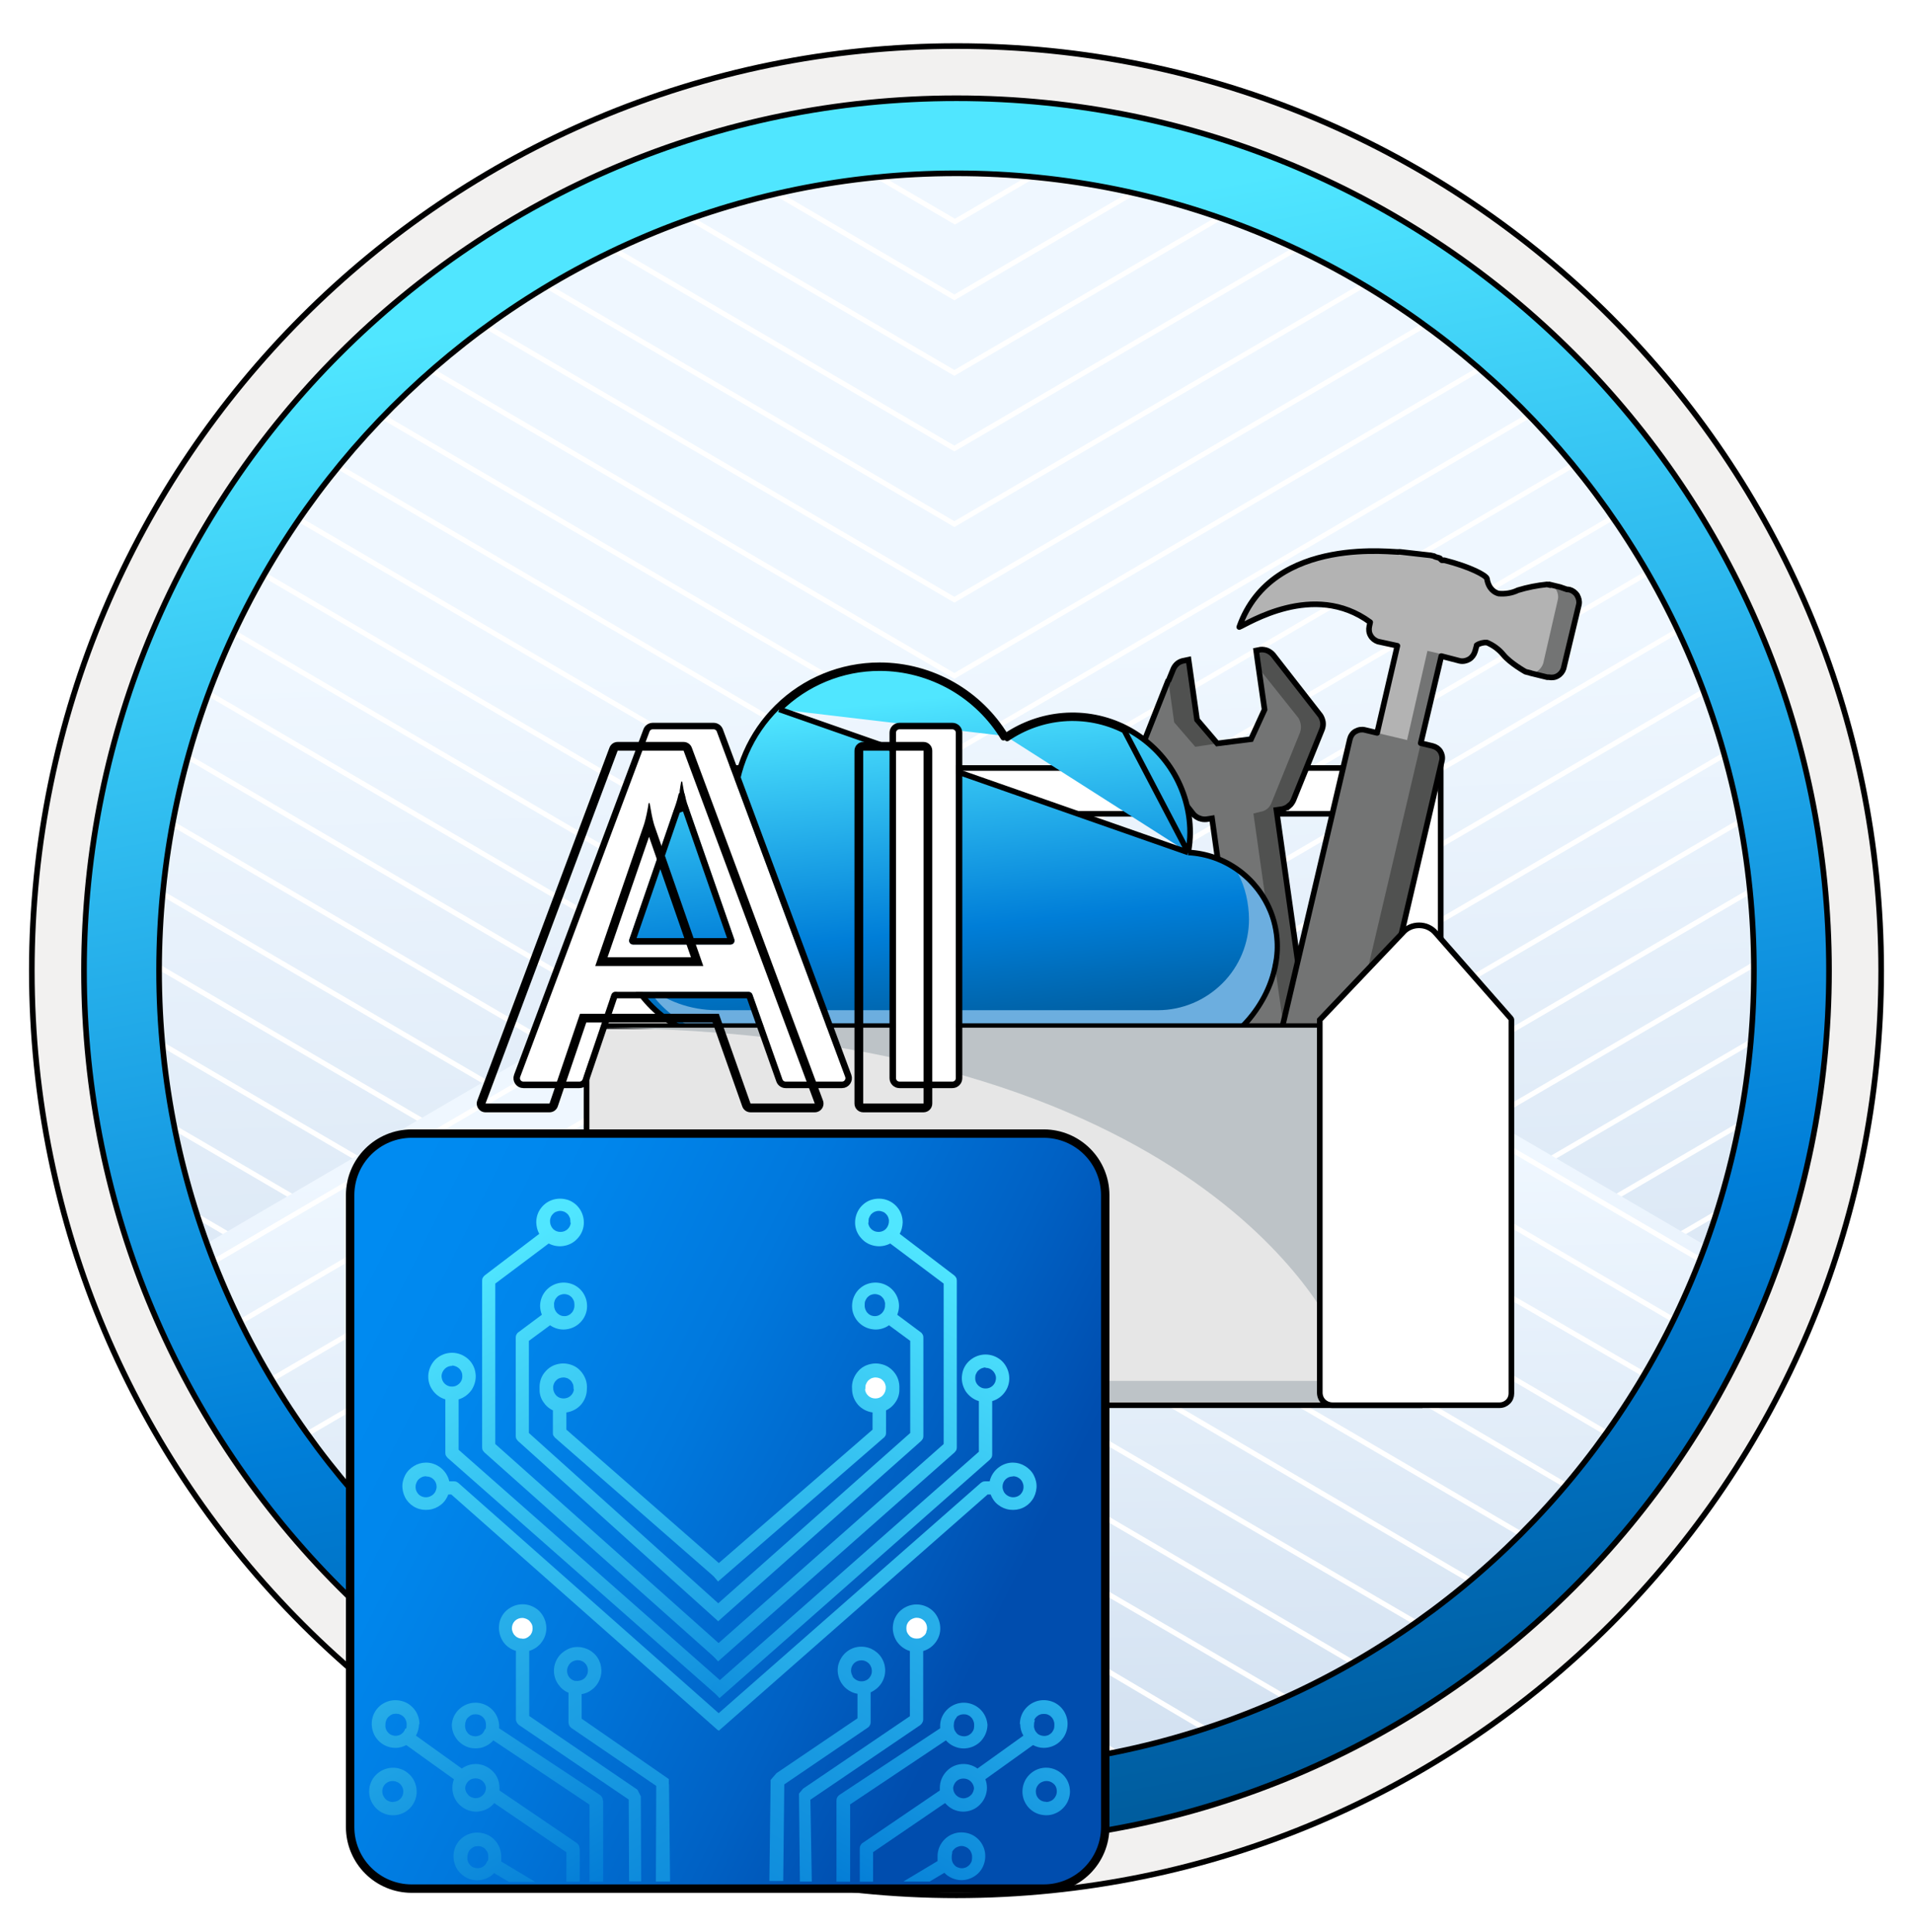 <svg width="102" height="103" viewBox="0 0 102 103" fill="none" xmlns="http://www.w3.org/2000/svg">
<path d="M7.489 35.383L51.113 9.903L94.737 35.383" stroke="white" stroke-width="0.27" stroke-miterlimit="10"/>
<path d="M7.489 31.351L51.113 5.871L94.737 31.351" stroke="white" stroke-width="0.27" stroke-miterlimit="10"/>
<path d="M7.489 68.085L51.113 93.565L94.737 68.085V34.962L83.583 18.765L51.113 5.004L22.217 15.323L7.489 34.962V68.085Z" fill="url(#paint0_linear_2278_1016)"/>
<path d="M57.191 4.106L50.911 7.787L45.428 4.584" stroke="white" stroke-width="0.27" stroke-miterlimit="10"/>
<path d="M61.425 5.683L50.917 11.819L41.415 6.267" stroke="white" stroke-width="0.27" stroke-miterlimit="10"/>
<path d="M65.714 7.19L50.886 15.857L37.377 7.963" stroke="white" stroke-width="0.27" stroke-miterlimit="10"/>
<path d="M69.658 8.917L50.886 19.883L32.522 9.156" stroke="white" stroke-width="0.27" stroke-miterlimit="10"/>
<path d="M73.546 10.676L50.886 23.915L28.509 10.845" stroke="white" stroke-width="0.27" stroke-miterlimit="10"/>
<path d="M76.932 12.736L50.887 27.947L24.434 12.497" stroke="white" stroke-width="0.27" stroke-miterlimit="10"/>
<path d="M80.555 14.652L50.887 31.979L20.942 14.495" stroke="white" stroke-width="0.27" stroke-miterlimit="10"/>
<path d="M83.707 16.868L50.886 36.042L18.385 17.057" stroke="white" stroke-width="0.27" stroke-miterlimit="10"/>
<path d="M86.548 19.236L50.919 40.043L16.031 19.67" stroke="white" stroke-width="0.27" stroke-miterlimit="10"/>
<path d="M88.694 21.986L50.886 44.075L13.919 22.483" stroke="white" stroke-width="0.27" stroke-miterlimit="10"/>
<path d="M90.529 24.951L50.887 48.107L11.804 25.278" stroke="white" stroke-width="0.27" stroke-miterlimit="10"/>
<path d="M92.293 27.953L50.886 52.145L9.146 27.764" stroke="white" stroke-width="0.27" stroke-miterlimit="10"/>
<path d="M94.504 30.685L50.887 56.165L7.263 30.685" stroke="white" stroke-width="0.27" stroke-miterlimit="10"/>
<path d="M94.504 34.73L50.887 60.203L7.263 34.73" stroke="white" stroke-width="0.27" stroke-miterlimit="10"/>
<path d="M94.504 38.755L50.887 64.234L7.263 38.755" stroke="white" stroke-width="0.27" stroke-miterlimit="10"/>
<path d="M94.504 42.794L50.887 68.274L7.263 42.794" stroke="white" stroke-width="0.27" stroke-miterlimit="10"/>
<path d="M94.504 46.826L50.887 72.305L7.263 46.826" stroke="white" stroke-width="0.27" stroke-miterlimit="10"/>
<path d="M94.504 50.857L50.887 76.331L7.263 50.857" stroke="white" stroke-width="0.27" stroke-miterlimit="10"/>
<path d="M94.504 54.884L50.887 80.364L7.263 54.884" stroke="white" stroke-width="0.27" stroke-miterlimit="10"/>
<path d="M94.504 58.947L50.887 84.433L7.263 58.947" stroke="white" stroke-width="0.27" stroke-miterlimit="10"/>
<path d="M94.504 62.954L50.887 88.434L7.263 62.954" stroke="white" stroke-width="0.27" stroke-miterlimit="10"/>
<path d="M94.504 66.986L50.887 92.466L7.263 66.986" stroke="white" stroke-width="0.27" stroke-miterlimit="10"/>
<path d="M94.51 68.5L50.886 43.033L7.263 68.5L8.683 73.719L28.928 94.341L50.886 99.412L75.328 93.335L94.51 73.6V68.5Z" fill="url(#paint1_linear_2278_1016)"/>
<path d="M39.616 99.079L51.113 92.434L62.545 99.227" stroke="white" stroke-width="0.27" stroke-miterlimit="10"/>
<path d="M34.824 97.955L51.093 88.434L66.361 97.54" stroke="white" stroke-width="0.27" stroke-miterlimit="10"/>
<path d="M31.982 95.686L51.131 84.408L69.942 95.558" stroke="white" stroke-width="0.27" stroke-miterlimit="10"/>
<path d="M28.811 93.399L51.1 80.344L73.699 93.517" stroke="white" stroke-width="0.27" stroke-miterlimit="10"/>
<path d="M25.701 91.173L51.113 76.337L75.948 90.884" stroke="white" stroke-width="0.27" stroke-miterlimit="10"/>
<path d="M23.079 88.734L51.112 72.306L78.965 88.547" stroke="white" stroke-width="0.27" stroke-miterlimit="10"/>
<path d="M17.129 88.119L51.112 68.273L82.16 86.475" stroke="white" stroke-width="0.27" stroke-miterlimit="10"/>
<path d="M14.322 85.715L51.088 64.248L85 84.079" stroke="white" stroke-width="0.27" stroke-miterlimit="10"/>
<path d="M12.852 82.562L51.112 60.209L87.16 81.357" stroke="white" stroke-width="0.27" stroke-miterlimit="10"/>
<path d="M10.291 80.018L51.114 56.152L89.763 78.813" stroke="white" stroke-width="0.27" stroke-miterlimit="10"/>
<path d="M11.887 75.072L51.113 52.145L92.378 76.005" stroke="white" stroke-width="0.27" stroke-miterlimit="10"/>
<path d="M7.489 73.593L51.113 48.107L94.737 73.593" stroke="white" stroke-width="0.27" stroke-miterlimit="10"/>
<path d="M7.489 69.554L51.113 44.081L94.737 69.554" stroke="white" stroke-width="0.27" stroke-miterlimit="10"/>
<path d="M96.3 51.76C96.3 76.778 76.019 97.06 51 97.06C25.981 97.06 5.7 76.778 5.7 51.76C5.7 26.741 25.981 6.46 51 6.46C76.019 6.46 96.3 26.741 96.3 51.76ZM100.303 51.76C100.303 24.526 78.234 2.456 51 2.456C23.766 2.456 1.697 24.526 1.697 51.76C1.697 78.984 23.766 101.063 51 101.063C78.224 101.063 100.303 78.994 100.303 51.76Z" fill="#F2F1F0" stroke="black" stroke-width="0.3"/>
<path d="M93.517 51.76C93.517 75.243 74.484 94.277 51 94.277C27.516 94.277 8.482 75.243 8.482 51.76C8.482 28.276 27.516 9.242 51 9.242C74.484 9.242 93.517 28.276 93.517 51.76ZM97.521 51.76C97.521 26.07 76.689 5.239 51 5.239C25.301 5.239 4.479 26.07 4.479 51.76C4.479 77.449 25.311 98.28 51 98.28C76.689 98.28 97.521 77.449 97.521 51.76Z" fill="url(#paint2_linear_2278_1016)" stroke="black" stroke-width="0.3" stroke-linejoin="round"/>
<path d="M78.495 33.032V32.493L79.196 32.898V33.437L78.495 33.032Z" fill="white"/>
<path d="M78.495 31.684L79.201 32.094V32.628L78.495 32.223V31.684Z" fill="white"/>
<path d="M77.093 32.223V31.684L77.8 32.088V32.628L77.093 32.223Z" fill="white"/>
<path d="M32.187 53.44L35.67 49.746C35.859 49.531 36.118 49.396 36.392 49.337V40.953H76.818V52.054H74.376V43.395H38.614V51.304L40.436 53.466C40.943 54.108 41.245 54.895 41.277 55.715V73.642C41.277 73.981 41.142 74.316 40.9 74.558C40.657 74.801 40.328 74.941 39.989 74.941H32.597C32.252 74.941 31.918 74.806 31.675 74.558C31.427 74.316 31.287 73.981 31.287 73.636C31.26 59.198 31.287 54.313 31.287 54.313C31.335 54.248 31.686 53.93 32.187 53.44Z" fill="white" stroke="black" stroke-width="0.3"/>
<path d="M61.031 39.466L62.562 35.676C62.616 35.552 62.697 35.449 62.794 35.374C62.897 35.293 63.021 35.244 63.145 35.228L63.371 35.18L63.824 38.382L64.908 39.649L66.709 39.423L67.431 37.843L66.978 34.689L67.205 34.64C67.334 34.63 67.458 34.646 67.577 34.694C67.69 34.743 67.798 34.818 67.879 34.915L70.402 38.156C70.472 38.258 70.515 38.382 70.537 38.506C70.553 38.636 70.537 38.76 70.493 38.884L68.962 42.668C68.908 42.792 68.833 42.9 68.73 42.986C68.628 43.073 68.504 43.132 68.38 43.159L68.062 43.208L70.359 59.468L66.935 59.965L64.644 43.65L64.331 43.698C64.201 43.709 64.078 43.698 63.953 43.644C63.83 43.596 63.727 43.526 63.646 43.423L61.128 40.221C61.058 40.107 61.015 39.978 60.999 39.849C60.983 39.725 60.993 39.595 61.031 39.466Z" fill="#505150"/>
<path d="M61.031 39.466L62.293 36.263L62.606 38.517L63.732 39.822L64.902 39.644L66.703 39.417L67.426 37.838L66.978 34.684L67.113 35.627L69.232 38.285C69.302 38.398 69.34 38.528 69.361 38.663C69.377 38.797 69.361 38.927 69.318 39.056L67.781 42.841C67.728 42.96 67.652 43.068 67.55 43.143C67.447 43.224 67.323 43.272 67.199 43.288L66.832 43.38L69.129 59.641L66.919 59.959L64.627 43.644L64.315 43.693C64.185 43.704 64.061 43.693 63.937 43.639C63.819 43.585 63.711 43.52 63.63 43.418L61.112 40.215C61.042 40.102 60.999 39.973 60.988 39.843C60.983 39.725 60.993 39.595 61.031 39.466Z" fill="#737474"/>
<path d="M68.731 42.982C68.833 42.898 68.91 42.785 68.964 42.666L70.496 38.88C70.538 38.755 70.556 38.629 70.538 38.504C70.514 38.379 70.472 38.254 70.401 38.152L67.879 34.915C67.795 34.82 67.688 34.742 67.575 34.694C67.456 34.647 67.33 34.629 67.205 34.641L66.979 34.688L67.05 35.207L67.426 37.836L66.704 39.416L64.904 39.643L63.825 38.379L63.372 35.177L63.145 35.225C63.02 35.243 62.895 35.291 62.793 35.368C62.698 35.446 62.614 35.547 62.561 35.672L62.298 36.316V36.257L61.035 39.452V39.464C61.035 39.464 61.029 39.476 61.029 39.482C60.993 39.607 60.987 39.726 60.987 39.84C60.999 39.971 61.041 40.096 61.112 40.209L63.628 43.411C63.712 43.512 63.819 43.578 63.938 43.632C63.938 43.632 63.944 43.632 63.95 43.632C64.075 43.685 64.2 43.697 64.326 43.685L64.624 43.638L66.913 59.944H66.931L70.353 59.449L68.058 43.19L68.374 43.143C68.499 43.113 68.624 43.059 68.725 42.97L68.731 42.982Z" stroke="black" stroke-width="0.3"/>
<path d="M66.077 33.433C67.834 28.429 74.59 29.518 74.59 29.427H74.638C75.091 29.556 76.579 29.648 76.579 29.648H76.746C76.752 29.696 76.768 29.734 76.795 29.777C76.817 29.82 76.849 29.847 76.887 29.874H77.022C78.396 30.225 79.237 30.678 79.286 30.85C79.372 31.427 79.734 31.605 79.911 31.648C80.262 31.68 80.618 31.627 80.936 31.47C81.443 31.314 81.966 31.211 82.489 31.157L83.065 31.292L83.464 31.427H83.637C83.804 31.476 83.944 31.578 84.041 31.724C84.133 31.869 84.176 32.042 84.144 32.209L83.319 35.633C83.27 35.794 83.162 35.929 83.017 36.015C82.871 36.102 82.704 36.123 82.537 36.091H82.445L81.346 35.821C81.346 35.821 80.526 35.363 80.159 34.91C79.922 34.63 79.626 34.409 79.286 34.268C79.097 34.252 78.898 34.301 78.736 34.409V34.43L78.644 34.748C78.591 34.915 78.483 35.061 78.332 35.153C78.181 35.244 78.003 35.282 77.83 35.244L76.795 34.975L73.911 47.408L71.619 46.825L74.504 34.436L73.469 34.209C73.307 34.155 73.167 34.042 73.08 33.891C72.994 33.74 72.972 33.562 73.01 33.4L73.059 33.174C70.04 30.953 66.481 33.292 66.077 33.433Z" fill="#B3B3B3"/>
<path d="M68.228 55.377C68.206 55.463 68.206 55.549 68.217 55.636C68.228 55.722 68.266 55.808 68.309 55.883C68.357 55.959 68.411 56.024 68.487 56.078C68.557 56.132 68.638 56.169 68.724 56.185L72.331 57.043C72.503 57.086 72.687 57.053 72.838 56.962C72.989 56.87 73.096 56.719 73.139 56.547L76.876 40.55C76.908 40.383 76.876 40.21 76.784 40.065C76.692 39.919 76.547 39.822 76.38 39.784L72.773 38.927C72.687 38.906 72.6 38.906 72.514 38.916C72.428 38.927 72.342 38.965 72.266 39.008C72.191 39.056 72.126 39.11 72.077 39.186C72.023 39.256 71.991 39.337 71.969 39.423L68.228 55.377Z" fill="#737474"/>
<path d="M75.754 39.655L76.385 39.79C76.552 39.822 76.698 39.93 76.79 40.07C76.881 40.215 76.919 40.388 76.881 40.555L73.145 56.552C73.102 56.724 72.994 56.875 72.843 56.967C72.692 57.059 72.509 57.086 72.336 57.048L71.705 56.87L75.754 39.655Z" fill="#505150"/>
<path d="M82.284 35.373L83.06 31.987C83.103 31.82 83.076 31.642 82.996 31.486C82.909 31.329 82.769 31.216 82.602 31.162L83.195 31.302L83.605 31.442H83.696C83.864 31.491 84.004 31.593 84.101 31.739C84.192 31.885 84.236 32.057 84.203 32.224L83.378 35.653C83.33 35.815 83.222 35.95 83.076 36.036C82.931 36.122 82.764 36.144 82.597 36.112H82.505L81.405 35.842L81.454 35.891C81.626 35.923 81.809 35.891 81.96 35.799C82.122 35.686 82.23 35.54 82.284 35.373Z" fill="#737474"/>
<path d="M76.11 34.705L76.87 34.883L75.744 39.654L75.021 39.477L76.11 34.705Z" fill="#737474"/>
<path d="M84.094 31.741C83.998 31.598 83.855 31.49 83.688 31.443H83.659C83.659 31.443 83.641 31.431 83.629 31.431H83.551L83.188 31.305L82.597 31.162C82.597 31.162 82.645 31.192 82.669 31.204L82.484 31.162C81.959 31.216 81.441 31.317 80.934 31.472C80.618 31.627 80.26 31.681 79.909 31.651C79.73 31.61 79.372 31.431 79.282 30.852C79.235 30.68 78.394 30.226 77.017 29.875H76.88C76.844 29.845 76.808 29.821 76.79 29.779C76.761 29.738 76.474 29.702 76.468 29.654L76.272 29.612C76.272 29.612 75.187 29.493 74.638 29.427H74.59C74.59 29.517 67.835 28.432 66.077 33.434C66.482 33.291 70.041 30.954 73.058 33.178L73.01 33.404C72.975 33.565 72.993 33.744 73.082 33.893C73.165 34.042 73.309 34.155 73.469 34.209L74.507 34.435L73.428 39.08L72.778 38.925C72.695 38.901 72.605 38.901 72.522 38.913C72.438 38.925 72.349 38.961 72.271 39.002C72.194 39.05 72.128 39.104 72.08 39.181C72.027 39.253 71.997 39.33 71.973 39.42L68.229 55.374C68.205 55.458 68.205 55.547 68.217 55.63C68.229 55.714 68.265 55.803 68.306 55.881C68.354 55.958 68.408 56.024 68.485 56.078C68.557 56.131 68.634 56.167 68.724 56.185L72.241 57.02L72.337 57.044C72.51 57.079 72.695 57.055 72.844 56.96C72.993 56.871 73.1 56.716 73.148 56.543L76.886 40.547C76.921 40.38 76.886 40.207 76.796 40.064C76.749 39.992 76.689 39.932 76.623 39.885C76.552 39.837 76.474 39.801 76.385 39.778L75.753 39.628L76.85 34.984L77.834 35.24C78.007 35.276 78.186 35.24 78.335 35.151C78.484 35.062 78.591 34.913 78.645 34.746L78.734 34.43V34.406C78.895 34.298 79.098 34.251 79.282 34.263C79.622 34.406 79.92 34.626 80.153 34.907C80.517 35.36 81.339 35.819 81.339 35.819L81.62 35.89C81.62 35.89 81.602 35.89 81.596 35.89L82.496 36.111H82.585C82.752 36.141 82.919 36.123 83.062 36.033C83.206 35.95 83.313 35.813 83.367 35.652L84.189 32.224C84.219 32.057 84.177 31.884 84.088 31.741H84.094Z" stroke="black" stroke-width="0.3" stroke-linejoin="round"/>
<path d="M63.354 45.456C65.357 45.561 67.035 46.835 67.739 48.602C68.467 50.428 68.15 52.764 66.127 54.869L66.121 54.876L66.12 54.876C65.707 55.255 65.167 55.484 64.609 55.513L64.601 55.514V55.514H39.185C36.575 55.514 34.336 53.918 33.389 51.651C32.44 49.376 32.797 46.443 35.335 43.776L35.336 43.775L35.336 43.775C35.576 43.529 35.856 43.334 36.177 43.197L36.181 43.195L36.181 43.195C36.499 43.07 36.836 43.002 37.18 43.002H39.135C39.195 41.011 40.02 39.118 41.441 37.718M63.354 45.456L41.547 37.825M63.354 45.456C63.42 45.103 63.457 44.742 63.457 44.381L63.457 44.38C63.452 43.225 63.12 42.093 62.518 41.116L62.518 41.116C61.91 40.132 61.043 39.342 60.016 38.818L60.016 38.818C58.988 38.298 57.834 38.072 56.679 38.166L56.679 38.166C55.585 38.255 54.53 38.631 53.621 39.249M63.354 45.456L59.948 38.952C58.945 38.445 57.818 38.224 56.692 38.315C55.62 38.403 54.588 38.771 53.699 39.377C53.673 39.334 53.648 39.291 53.621 39.249M41.441 37.718C41.441 37.718 41.441 37.718 41.441 37.718L41.547 37.825M41.441 37.718C41.441 37.718 41.441 37.718 41.441 37.718L41.547 37.825M41.441 37.718C42.893 36.283 44.855 35.475 46.901 35.475C48.281 35.475 49.627 35.843 50.824 36.524L50.825 36.525C51.976 37.19 52.934 38.124 53.621 39.249M41.547 37.825C42.97 36.418 44.895 35.625 46.901 35.625C48.254 35.625 49.575 35.986 50.75 36.655C51.882 37.309 52.823 38.228 53.498 39.334C53.539 39.305 53.58 39.277 53.621 39.249" fill="url(#paint3_linear_2278_1016)" stroke="black" stroke-width="0.3" stroke-linejoin="round"/>
<path d="M66.003 46.575C66.402 47.282 66.591 48.201 66.596 49.015C66.596 50.298 66.084 51.533 65.173 52.439C64.262 53.344 63.038 53.862 61.749 53.867H38.215C36.819 53.867 35.465 53.377 34.393 52.487C34.932 53.377 35.687 54.11 36.587 54.622C37.487 55.134 38.512 55.415 39.552 55.42L62.976 56.044C65.364 56.044 67.475 53.733 67.869 51.382C68.062 50.511 67.954 49.482 67.615 48.657C67.275 47.827 66.72 47.109 66.003 46.575Z" fill="#6CAEDF"/>
<path d="M31.276 54.717H75.697V74.93H31.276V54.717Z" fill="#E6E6E6" stroke="black" stroke-width="0.3"/>
<path d="M71.26 71.244C71.26 71.244 64.412 54.799 31.13 54.799H71.26V71.244Z" fill="#BDC3C7"/>
<path d="M31.463 74.743V73.632H70.876C70.93 73.945 71.086 74.225 71.329 74.43C71.566 74.629 71.873 74.748 72.191 74.743H31.463Z" fill="#BDC3C7"/>
<path d="M70.37 54.382L74.78 49.746C74.888 49.616 75.023 49.514 75.179 49.444C75.33 49.374 75.497 49.341 75.665 49.341C75.832 49.341 75.999 49.374 76.15 49.444C76.301 49.514 76.441 49.616 76.549 49.746L80.544 54.291C80.56 54.307 80.571 54.334 80.582 54.355C80.587 54.377 80.592 54.404 80.587 54.431V74.304C80.587 74.471 80.522 74.633 80.404 74.746C80.29 74.859 80.129 74.93 79.956 74.93H71.044C70.866 74.93 70.694 74.859 70.564 74.736C70.435 74.606 70.37 74.434 70.37 74.256V54.382Z" fill="white" stroke="black" stroke-width="0.3"/>
<g filter="url(#filter0_dddd_2278_1016)">
<path d="M58.93 66.026V32.31C58.927 31.443 58.582 30.612 57.969 29.999C57.356 29.386 56.525 29.04 55.658 29.038H21.942C21.075 29.04 20.244 29.386 19.631 29.999C19.017 30.612 18.672 31.442 18.669 32.309V66.026C18.672 66.893 19.017 67.724 19.631 68.337C20.244 68.95 21.074 69.296 21.941 69.298H55.657C56.524 69.296 57.356 68.95 57.969 68.337C58.582 67.724 58.927 66.893 58.93 66.026Z" fill="url(#paint4_linear_2278_1016)" stroke="black" stroke-width="0.449"/>
<path d="M27.846 56.116C28.233 56.116 28.546 55.802 28.546 55.415C28.546 55.028 28.233 54.715 27.846 54.715C27.459 54.715 27.145 55.028 27.145 55.415C27.145 55.802 27.459 56.116 27.846 56.116Z" fill="white"/>
<path d="M29.601 45.263C29.601 45.263 29.536 45.188 29.508 45.141C29.48 45.095 29.48 45.048 29.48 44.992V43.796C29.265 43.694 29.088 43.535 28.957 43.33C28.826 43.133 28.761 42.9 28.77 42.657C28.761 42.48 28.779 42.312 28.835 42.143C28.891 41.975 28.985 41.826 29.106 41.695C29.228 41.564 29.368 41.462 29.526 41.396C29.685 41.331 29.863 41.294 30.031 41.294C30.199 41.294 30.376 41.331 30.535 41.396C30.694 41.462 30.843 41.564 30.955 41.695C31.077 41.826 31.161 41.975 31.226 42.143C31.282 42.312 31.31 42.48 31.292 42.657C31.292 42.965 31.18 43.255 30.983 43.488C30.778 43.722 30.498 43.862 30.199 43.908V44.824L38.502 52.09L38.035 52.631L29.592 45.253L29.601 45.263ZM30.582 42.666C30.582 42.592 30.582 42.508 30.563 42.433C30.535 42.358 30.498 42.293 30.451 42.227C30.395 42.171 30.339 42.125 30.264 42.087C30.19 42.059 30.115 42.041 30.04 42.041C29.965 42.041 29.881 42.059 29.816 42.087C29.741 42.115 29.685 42.162 29.629 42.227C29.573 42.283 29.536 42.358 29.517 42.433C29.489 42.508 29.489 42.582 29.498 42.666C29.517 42.806 29.582 42.928 29.676 43.021C29.779 43.115 29.909 43.161 30.049 43.161C30.19 43.161 30.32 43.115 30.423 43.021C30.526 42.928 30.591 42.806 30.601 42.666H30.582Z" fill="url(#paint5_linear_2278_1016)"/>
<path d="M27.621 45.432C27.621 45.432 27.556 45.357 27.528 45.31C27.509 45.264 27.5 45.217 27.5 45.161V39.912C27.5 39.856 27.509 39.8 27.537 39.754C27.565 39.707 27.593 39.66 27.64 39.632L28.891 38.698C28.835 38.549 28.798 38.39 28.798 38.231C28.798 37.951 28.891 37.68 29.069 37.456C29.246 37.232 29.489 37.083 29.76 37.017C30.031 36.952 30.32 36.98 30.573 37.092C30.825 37.204 31.039 37.409 31.161 37.652C31.292 37.904 31.329 38.184 31.282 38.465C31.226 38.745 31.086 38.988 30.871 39.175C30.657 39.361 30.395 39.464 30.115 39.483C29.835 39.501 29.555 39.417 29.33 39.258L28.2 40.09V45.002L38.782 54.519L38.296 55.042L27.612 45.422L27.621 45.432ZM30.068 38.773C30.143 38.773 30.218 38.764 30.283 38.736C30.348 38.708 30.414 38.67 30.46 38.614C30.516 38.568 30.554 38.502 30.582 38.437C30.61 38.371 30.628 38.297 30.628 38.222C30.628 38.147 30.628 38.063 30.61 37.988C30.582 37.914 30.544 37.848 30.498 37.783C30.442 37.727 30.386 37.68 30.311 37.643C30.236 37.615 30.162 37.596 30.087 37.596C30.012 37.596 29.928 37.615 29.863 37.643C29.788 37.671 29.723 37.718 29.676 37.783C29.62 37.839 29.582 37.914 29.564 37.988C29.536 38.063 29.536 38.138 29.545 38.222C29.545 38.297 29.564 38.371 29.592 38.437C29.62 38.502 29.667 38.568 29.713 38.614C29.769 38.661 29.825 38.708 29.9 38.736C29.965 38.764 30.04 38.773 30.115 38.773H30.096H30.068Z" fill="url(#paint6_linear_2278_1016)"/>
<path d="M25.829 46.039C25.829 46.039 25.763 45.965 25.735 45.918C25.717 45.871 25.707 45.825 25.707 45.769V36.877C25.707 36.822 25.717 36.765 25.745 36.719C25.773 36.672 25.81 36.625 25.847 36.597L28.752 34.384C28.649 34.197 28.602 33.992 28.593 33.777C28.593 33.497 28.677 33.226 28.845 33.011C29.013 32.787 29.247 32.628 29.518 32.553C29.789 32.479 30.069 32.497 30.33 32.591C30.592 32.694 30.806 32.88 30.947 33.114C31.087 33.347 31.152 33.627 31.124 33.908C31.096 34.188 30.975 34.44 30.779 34.645C30.592 34.851 30.34 34.982 30.059 35.028C29.789 35.075 29.508 35.028 29.256 34.898L26.408 37.036V45.591L38.782 56.621L38.306 57.153L25.829 46.039ZM30.414 33.786C30.414 33.712 30.414 33.627 30.396 33.553C30.367 33.478 30.33 33.413 30.284 33.347C30.227 33.291 30.171 33.245 30.097 33.207C30.022 33.179 29.947 33.16 29.873 33.16C29.798 33.16 29.714 33.179 29.648 33.207C29.574 33.235 29.518 33.282 29.462 33.347C29.406 33.403 29.368 33.478 29.35 33.553C29.322 33.627 29.322 33.702 29.331 33.786C29.35 33.926 29.415 34.048 29.508 34.141C29.611 34.234 29.742 34.281 29.882 34.281C30.022 34.281 30.153 34.234 30.256 34.141C30.358 34.048 30.424 33.926 30.433 33.786H30.414Z" fill="url(#paint7_linear_2278_1016)"/>
<path d="M24.455 43.181V45.899L38.754 58.507L38.287 59.039L23.867 46.329C23.867 46.329 23.802 46.254 23.774 46.207C23.755 46.161 23.746 46.114 23.746 46.058V43.209C23.456 43.125 23.204 42.938 23.036 42.677C22.868 42.425 22.802 42.117 22.849 41.808C22.896 41.51 23.045 41.23 23.269 41.033C23.503 40.837 23.792 40.725 24.101 40.725C24.409 40.725 24.698 40.837 24.932 41.033C25.165 41.23 25.315 41.51 25.352 41.808C25.399 42.107 25.324 42.416 25.165 42.677C24.997 42.929 24.745 43.125 24.455 43.209V43.172V43.181ZM24.101 41.426C23.988 41.426 23.886 41.454 23.792 41.519C23.699 41.584 23.634 41.668 23.587 41.771C23.54 41.874 23.531 41.986 23.559 42.089C23.578 42.201 23.634 42.294 23.708 42.369C23.783 42.444 23.886 42.5 23.988 42.518C24.101 42.537 24.213 42.528 24.306 42.49C24.409 42.444 24.493 42.378 24.558 42.285C24.623 42.191 24.651 42.089 24.651 41.977C24.651 41.902 24.642 41.827 24.614 41.762C24.586 41.696 24.549 41.631 24.493 41.575C24.437 41.519 24.381 41.482 24.315 41.454C24.25 41.426 24.175 41.407 24.101 41.407V41.426Z" fill="url(#paint8_linear_2278_1016)"/>
<path d="M23.951 47.58H24.194C24.194 47.58 24.278 47.58 24.325 47.599C24.362 47.618 24.399 47.636 24.437 47.664L38.754 60.328L38.278 60.852L24.063 48.281H23.904C23.82 48.496 23.69 48.692 23.503 48.832C23.325 48.972 23.11 49.065 22.877 49.093C22.644 49.121 22.419 49.093 22.205 49C21.99 48.907 21.812 48.757 21.682 48.57C21.551 48.383 21.476 48.159 21.457 47.926C21.439 47.693 21.495 47.468 21.598 47.263C21.7 47.057 21.868 46.889 22.064 46.768C22.261 46.646 22.485 46.581 22.718 46.581C23.008 46.581 23.279 46.684 23.503 46.861C23.727 47.039 23.886 47.291 23.951 47.562V47.58ZM22.718 47.309C22.606 47.309 22.503 47.338 22.41 47.403C22.317 47.459 22.242 47.552 22.205 47.655C22.158 47.758 22.148 47.87 22.167 47.982C22.186 48.094 22.242 48.187 22.317 48.272C22.391 48.346 22.494 48.402 22.606 48.421C22.718 48.44 22.83 48.43 22.933 48.383C23.036 48.337 23.12 48.272 23.185 48.178C23.241 48.085 23.279 47.973 23.279 47.87C23.279 47.72 23.223 47.58 23.12 47.478C23.017 47.375 22.877 47.319 22.728 47.319L22.718 47.309Z" fill="url(#paint9_linear_2278_1016)"/>
<path d="M20.953 62.851C21.205 62.851 21.448 62.925 21.653 63.065C21.859 63.205 22.027 63.402 22.12 63.635C22.213 63.868 22.242 64.121 22.195 64.364C22.148 64.606 22.027 64.84 21.849 65.017C21.672 65.195 21.448 65.316 21.196 65.363C20.943 65.409 20.691 65.391 20.467 65.288C20.234 65.195 20.038 65.027 19.898 64.821C19.757 64.616 19.683 64.364 19.683 64.121C19.683 63.785 19.813 63.458 20.056 63.224C20.29 62.991 20.616 62.851 20.953 62.851ZM20.953 64.672C21.102 64.672 21.242 64.616 21.345 64.513C21.448 64.41 21.504 64.27 21.504 64.121C21.504 64.009 21.476 63.906 21.41 63.812C21.354 63.719 21.261 63.644 21.158 63.607C21.055 63.56 20.943 63.551 20.831 63.57C20.719 63.588 20.626 63.644 20.542 63.719C20.467 63.794 20.411 63.897 20.392 64.009C20.374 64.121 20.383 64.233 20.43 64.335C20.476 64.438 20.542 64.522 20.635 64.588C20.729 64.644 20.841 64.681 20.943 64.681L20.953 64.672Z" fill="url(#paint10_linear_2278_1016)"/>
<path d="M46.692 43.293C47.079 43.293 47.393 42.979 47.393 42.593C47.393 42.206 47.079 41.892 46.692 41.892C46.305 41.892 45.992 42.206 45.992 42.593C45.992 42.979 46.305 43.293 46.692 43.293Z" fill="white"/>
<path d="M48.878 56.116C49.265 56.116 49.578 55.802 49.578 55.415C49.578 55.028 49.265 54.715 48.878 54.715C48.491 54.715 48.178 55.028 48.178 55.415C48.178 55.802 48.491 56.116 48.878 56.116Z" fill="white"/>
<path d="M47.122 45.263C47.122 45.263 47.187 45.188 47.215 45.141C47.234 45.095 47.243 45.048 47.243 44.992V43.796C47.458 43.694 47.636 43.535 47.766 43.33C47.897 43.133 47.962 42.9 47.953 42.657C47.962 42.48 47.944 42.312 47.888 42.143C47.832 41.975 47.738 41.826 47.617 41.695C47.495 41.564 47.355 41.462 47.197 41.396C47.038 41.331 46.86 41.294 46.692 41.294C46.524 41.294 46.347 41.331 46.188 41.396C46.029 41.462 45.88 41.564 45.768 41.695C45.646 41.826 45.562 41.975 45.497 42.143C45.441 42.312 45.413 42.48 45.431 42.657C45.431 42.965 45.544 43.255 45.74 43.488C45.945 43.722 46.225 43.862 46.524 43.908V44.824L37.82 52.379L38.287 52.921L47.122 45.253V45.263ZM46.141 42.666C46.141 42.592 46.141 42.508 46.16 42.433C46.188 42.358 46.225 42.293 46.272 42.227C46.328 42.171 46.384 42.125 46.459 42.087C46.533 42.059 46.608 42.041 46.683 42.041C46.758 42.041 46.842 42.059 46.907 42.087C46.982 42.115 47.038 42.162 47.094 42.227C47.15 42.283 47.187 42.358 47.206 42.433C47.234 42.508 47.234 42.582 47.225 42.666C47.206 42.806 47.141 42.928 47.047 43.021C46.944 43.115 46.814 43.161 46.674 43.161C46.533 43.161 46.403 43.115 46.3 43.021C46.197 42.928 46.132 42.806 46.123 42.666H46.141Z" fill="url(#paint11_linear_2278_1016)"/>
<path d="M49.111 45.432C49.111 45.432 49.177 45.357 49.205 45.31C49.224 45.264 49.233 45.217 49.233 45.161V39.912C49.233 39.856 49.224 39.8 49.196 39.754C49.167 39.707 49.139 39.66 49.093 39.632L47.841 38.698C47.897 38.549 47.935 38.39 47.935 38.231C47.935 37.951 47.841 37.68 47.664 37.456C47.486 37.232 47.244 37.083 46.973 37.017C46.702 36.952 46.412 36.98 46.16 37.092C45.908 37.204 45.693 37.409 45.572 37.652C45.441 37.904 45.404 38.184 45.45 38.465C45.507 38.745 45.647 38.988 45.861 39.175C46.076 39.361 46.338 39.464 46.618 39.483C46.898 39.501 47.178 39.417 47.402 39.258L48.532 40.09V45.002L37.858 54.472L38.343 54.995L49.121 45.422L49.111 45.432ZM46.664 38.773C46.59 38.773 46.524 38.764 46.45 38.736C46.384 38.708 46.319 38.67 46.272 38.614C46.216 38.568 46.179 38.502 46.151 38.437C46.123 38.371 46.104 38.297 46.104 38.222C46.104 38.147 46.104 38.063 46.123 37.988C46.151 37.914 46.188 37.848 46.235 37.783C46.291 37.727 46.347 37.68 46.422 37.643C46.496 37.615 46.571 37.596 46.646 37.596C46.721 37.596 46.805 37.615 46.87 37.643C46.945 37.671 47.001 37.718 47.057 37.783C47.113 37.839 47.15 37.914 47.169 37.988C47.197 38.063 47.197 38.138 47.188 38.222C47.188 38.297 47.169 38.371 47.141 38.437C47.113 38.502 47.066 38.568 47.02 38.614C46.963 38.661 46.907 38.708 46.833 38.736C46.767 38.764 46.693 38.773 46.618 38.773H46.637H46.664Z" fill="url(#paint12_linear_2278_1016)"/>
<path d="M50.895 46.039C50.895 46.039 50.96 45.965 50.988 45.918C51.007 45.871 51.016 45.825 51.016 45.769V36.877C51.016 36.822 51.007 36.765 50.979 36.719C50.951 36.672 50.913 36.625 50.876 36.597L47.972 34.384C48.074 34.197 48.121 33.992 48.13 33.777C48.13 33.497 48.046 33.226 47.878 33.011C47.71 32.787 47.477 32.628 47.206 32.553C46.935 32.479 46.655 32.497 46.393 32.591C46.132 32.694 45.917 32.88 45.777 33.114C45.637 33.347 45.571 33.627 45.599 33.908C45.627 34.188 45.749 34.44 45.945 34.645C46.132 34.851 46.384 34.982 46.664 35.028C46.935 35.075 47.215 35.028 47.467 34.898L50.316 37.036V45.591L37.81 56.649L38.287 57.181L50.895 46.039ZM46.309 33.786C46.309 33.712 46.309 33.627 46.328 33.553C46.356 33.478 46.393 33.413 46.44 33.347C46.496 33.291 46.552 33.245 46.627 33.207C46.702 33.179 46.776 33.16 46.851 33.16C46.926 33.16 47.01 33.179 47.075 33.207C47.15 33.235 47.206 33.282 47.262 33.347C47.318 33.403 47.355 33.478 47.374 33.553C47.402 33.627 47.402 33.702 47.392 33.786C47.374 33.926 47.309 34.048 47.215 34.141C47.112 34.234 46.982 34.281 46.842 34.281C46.702 34.281 46.571 34.234 46.468 34.141C46.365 34.048 46.3 33.926 46.291 33.786H46.309Z" fill="url(#paint13_linear_2278_1016)"/>
<path d="M52.193 43.283V46.001L37.895 58.609L38.362 59.142L52.782 46.421C52.782 46.421 52.847 46.347 52.875 46.3C52.894 46.253 52.903 46.207 52.903 46.151V43.302C53.193 43.218 53.445 43.031 53.613 42.77C53.781 42.518 53.846 42.209 53.8 41.901C53.753 41.602 53.603 41.322 53.379 41.126C53.146 40.93 52.856 40.818 52.548 40.818C52.24 40.818 51.95 40.93 51.717 41.126C51.483 41.322 51.334 41.602 51.297 41.901C51.25 42.2 51.325 42.508 51.483 42.77C51.651 43.022 51.904 43.218 52.193 43.302V43.265V43.283ZM52.548 41.528C52.66 41.528 52.763 41.556 52.856 41.621C52.95 41.686 53.015 41.77 53.062 41.873C53.108 41.976 53.118 42.088 53.09 42.191C53.071 42.303 53.015 42.396 52.94 42.471C52.866 42.546 52.763 42.602 52.66 42.62C52.548 42.639 52.436 42.63 52.343 42.592C52.24 42.546 52.156 42.48 52.09 42.387C52.025 42.294 51.997 42.191 51.997 42.079C51.997 42.004 52.006 41.929 52.035 41.864C52.062 41.798 52.1 41.733 52.156 41.677C52.212 41.621 52.268 41.584 52.333 41.556C52.399 41.528 52.473 41.509 52.548 41.509V41.528Z" fill="url(#paint14_linear_2278_1016)"/>
<path d="M52.781 47.58H52.538C52.538 47.58 52.454 47.58 52.408 47.599C52.37 47.618 52.333 47.636 52.296 47.664L37.848 60.357L38.324 60.88L52.66 48.281H52.819C52.903 48.496 53.033 48.692 53.22 48.832C53.398 48.972 53.612 49.065 53.846 49.093C54.079 49.121 54.304 49.093 54.518 49C54.733 48.907 54.911 48.757 55.041 48.57C55.172 48.383 55.247 48.159 55.266 47.926C55.284 47.693 55.228 47.468 55.125 47.263C55.023 47.057 54.855 46.889 54.658 46.768C54.462 46.646 54.238 46.581 54.005 46.581C53.715 46.581 53.444 46.684 53.22 46.861C52.996 47.039 52.837 47.291 52.772 47.562L52.781 47.58ZM54.014 47.309C54.126 47.309 54.229 47.338 54.322 47.403C54.416 47.459 54.49 47.552 54.528 47.655C54.574 47.758 54.584 47.87 54.565 47.982C54.546 48.094 54.49 48.187 54.416 48.272C54.341 48.346 54.238 48.402 54.126 48.421C54.014 48.44 53.902 48.43 53.799 48.383C53.697 48.337 53.612 48.272 53.547 48.178C53.491 48.085 53.454 47.973 53.454 47.87C53.454 47.72 53.51 47.58 53.612 47.478C53.715 47.375 53.855 47.319 54.005 47.319L54.014 47.309Z" fill="url(#paint15_linear_2278_1016)"/>
<path d="M55.78 62.849C55.528 62.849 55.285 62.924 55.079 63.064C54.874 63.204 54.706 63.4 54.612 63.634C54.519 63.867 54.491 64.119 54.538 64.362C54.584 64.605 54.706 64.838 54.883 65.016C55.061 65.193 55.285 65.315 55.537 65.361C55.78 65.408 56.041 65.389 56.266 65.287C56.499 65.193 56.695 65.025 56.835 64.82C56.975 64.614 57.05 64.362 57.05 64.119C57.05 63.783 56.919 63.456 56.676 63.223C56.434 62.989 56.116 62.849 55.78 62.849ZM55.78 64.67C55.63 64.67 55.49 64.614 55.388 64.511C55.285 64.409 55.229 64.269 55.229 64.119C55.229 64.007 55.257 63.904 55.322 63.811C55.378 63.718 55.472 63.643 55.574 63.606C55.677 63.559 55.789 63.55 55.901 63.568C56.013 63.587 56.107 63.643 56.191 63.718C56.275 63.792 56.322 63.895 56.34 64.007C56.359 64.119 56.35 64.231 56.303 64.334C56.256 64.437 56.191 64.521 56.097 64.586C56.004 64.642 55.892 64.68 55.789 64.68L55.78 64.67Z" fill="url(#paint16_linear_2278_1016)"/>
<path d="M32.141 64.605C32.141 64.549 32.132 64.484 32.104 64.437C32.076 64.381 32.039 64.344 31.992 64.306L26.613 60.748C26.613 60.682 26.613 60.617 26.613 60.552C26.584 60.234 26.444 59.935 26.211 59.721C25.977 59.506 25.669 59.384 25.352 59.384C25.034 59.384 24.726 59.506 24.492 59.721C24.259 59.935 24.11 60.234 24.091 60.552C24.091 60.813 24.166 61.056 24.315 61.271C24.464 61.486 24.67 61.644 24.903 61.738C25.146 61.831 25.408 61.84 25.66 61.785C25.912 61.719 26.136 61.588 26.304 61.392L31.432 64.82V68.929H32.16V64.605H32.141ZM25.865 60.785C25.837 60.86 25.8 60.925 25.753 60.991C25.707 61.056 25.641 61.093 25.567 61.131C25.492 61.159 25.417 61.177 25.342 61.177C25.268 61.177 25.184 61.159 25.118 61.131C25.044 61.103 24.978 61.056 24.931 60.991C24.885 60.925 24.838 60.86 24.819 60.785C24.801 60.711 24.791 60.636 24.801 60.552C24.801 60.477 24.819 60.412 24.847 60.337C24.875 60.262 24.913 60.206 24.969 60.16C25.025 60.113 25.081 60.066 25.146 60.038C25.212 60.01 25.286 60.001 25.361 60.001C25.511 60.001 25.651 60.057 25.753 60.16C25.856 60.262 25.912 60.402 25.912 60.552C25.912 60.626 25.912 60.711 25.893 60.785H25.865Z" fill="url(#paint17_linear_2278_1016)"/>
<path d="M30.901 67.164C30.901 67.108 30.882 67.052 30.863 66.996C30.835 66.95 30.798 66.903 30.751 66.865L26.632 64.064C26.632 64.017 26.632 63.961 26.632 63.914C26.632 63.578 26.502 63.261 26.259 63.027C26.025 62.794 25.698 62.654 25.372 62.654C25.101 62.654 24.839 62.737 24.625 62.896L22.178 61.141C22.28 60.954 22.336 60.739 22.346 60.524H22.364C22.364 60.272 22.29 60.029 22.149 59.814C22.009 59.609 21.813 59.441 21.58 59.347C21.346 59.254 21.094 59.226 20.842 59.273C20.599 59.319 20.366 59.441 20.188 59.618C20.011 59.796 19.889 60.02 19.843 60.272C19.796 60.515 19.824 60.776 19.918 61.01C20.011 61.243 20.179 61.439 20.384 61.58C20.59 61.719 20.842 61.794 21.094 61.794C21.29 61.794 21.486 61.738 21.664 61.645L24.204 63.466C24.148 63.615 24.12 63.765 24.12 63.924C24.12 64.26 24.251 64.587 24.494 64.82C24.727 65.054 25.054 65.194 25.39 65.194C25.577 65.194 25.755 65.147 25.923 65.072C26.091 64.998 26.24 64.876 26.352 64.736L30.2 67.361V68.93H30.91V67.164H30.901ZM21.617 60.758C21.589 60.832 21.552 60.898 21.505 60.963C21.449 61.019 21.393 61.066 21.318 61.103C21.244 61.131 21.169 61.15 21.094 61.15C21.02 61.15 20.936 61.131 20.87 61.103C20.805 61.075 20.73 61.029 20.683 60.963C20.627 60.907 20.59 60.832 20.571 60.758C20.543 60.683 20.543 60.608 20.552 60.524C20.552 60.449 20.571 60.384 20.599 60.309C20.627 60.244 20.665 60.179 20.721 60.132C20.777 60.085 20.833 60.038 20.898 60.011C20.963 59.982 21.029 59.973 21.104 59.973H21.122C21.197 59.973 21.262 59.982 21.328 60.011C21.393 60.038 21.459 60.076 21.515 60.132C21.57 60.179 21.608 60.244 21.636 60.309C21.664 60.375 21.683 60.449 21.683 60.524C21.683 60.599 21.683 60.683 21.664 60.758H21.617ZM25.755 64.306C25.652 64.409 25.512 64.475 25.362 64.475C25.288 64.475 25.213 64.456 25.148 64.428C25.082 64.4 25.017 64.363 24.97 64.306C24.923 64.251 24.877 64.194 24.849 64.129C24.821 64.064 24.802 63.989 24.802 63.914C24.821 63.774 24.886 63.653 24.979 63.559C25.082 63.466 25.213 63.419 25.353 63.419C25.493 63.419 25.624 63.466 25.727 63.559C25.829 63.653 25.895 63.774 25.913 63.914C25.913 64.064 25.857 64.204 25.755 64.306Z" fill="url(#paint18_linear_2278_1016)"/>
<path d="M26.725 67.836C26.725 67.752 26.725 67.668 26.725 67.584C26.725 67.332 26.65 67.089 26.51 66.874C26.37 66.669 26.174 66.501 25.94 66.407C25.707 66.314 25.454 66.286 25.202 66.333C24.959 66.379 24.726 66.501 24.549 66.678C24.371 66.856 24.25 67.08 24.203 67.332C24.156 67.575 24.184 67.836 24.278 68.07C24.371 68.303 24.539 68.499 24.745 68.639C24.95 68.78 25.202 68.854 25.454 68.854C25.623 68.854 25.791 68.817 25.94 68.752C26.099 68.686 26.23 68.593 26.351 68.472L27.136 68.938H28.537L26.715 67.846L26.725 67.836ZM25.987 67.818C25.959 67.892 25.921 67.958 25.875 68.023C25.819 68.079 25.763 68.126 25.688 68.163C25.613 68.191 25.539 68.21 25.464 68.21C25.389 68.21 25.305 68.191 25.24 68.163C25.165 68.135 25.1 68.088 25.053 68.023C24.997 67.967 24.959 67.892 24.941 67.818C24.913 67.743 24.913 67.668 24.922 67.584C24.922 67.51 24.941 67.444 24.969 67.369C24.997 67.304 25.034 67.239 25.09 67.192C25.146 67.145 25.202 67.099 25.268 67.071C25.333 67.043 25.408 67.033 25.483 67.033C25.557 67.033 25.623 67.033 25.697 67.071C25.763 67.099 25.828 67.136 25.875 67.192C25.921 67.248 25.968 67.304 25.996 67.369C26.024 67.435 26.034 67.51 26.034 67.584C26.034 67.659 26.034 67.743 26.015 67.818H25.987Z" fill="url(#paint19_linear_2278_1016)"/>
<path d="M45.31 64.82L50.437 61.392C50.605 61.588 50.83 61.719 51.082 61.785C51.334 61.85 51.595 61.831 51.838 61.738C52.081 61.644 52.286 61.486 52.426 61.271C52.576 61.056 52.651 60.804 52.651 60.552C52.623 60.234 52.482 59.935 52.249 59.721C52.016 59.506 51.707 59.384 51.39 59.384C51.072 59.384 50.764 59.506 50.531 59.721C50.297 59.935 50.148 60.234 50.129 60.552C50.129 60.617 50.129 60.682 50.129 60.748L44.749 64.306C44.703 64.344 44.666 64.381 44.638 64.437C44.609 64.493 44.6 64.549 44.6 64.605V68.929H45.329V64.82H45.31ZM50.988 60.16C51.091 60.057 51.231 60.001 51.38 60.001C51.455 60.001 51.53 60.01 51.595 60.038C51.661 60.066 51.726 60.103 51.773 60.16C51.829 60.206 51.866 60.272 51.894 60.337C51.922 60.402 51.941 60.477 51.941 60.552C51.941 60.626 51.941 60.711 51.922 60.785C51.904 60.86 51.857 60.925 51.81 60.991C51.754 61.047 51.698 61.093 51.623 61.131C51.548 61.159 51.474 61.177 51.399 61.177C51.324 61.177 51.24 61.159 51.175 61.131C51.1 61.103 51.035 61.056 50.988 60.991C50.941 60.925 50.895 60.86 50.876 60.785C50.857 60.711 50.848 60.636 50.857 60.552C50.857 60.402 50.913 60.262 51.016 60.16H50.988Z" fill="url(#paint20_linear_2278_1016)"/>
<path d="M46.543 67.36L50.391 64.735C50.512 64.875 50.652 64.987 50.82 65.072C50.989 65.146 51.166 65.193 51.353 65.193C51.689 65.193 52.016 65.062 52.249 64.819C52.483 64.586 52.623 64.259 52.623 63.923C52.623 63.764 52.595 63.614 52.539 63.465L55.079 61.644C55.257 61.737 55.453 61.793 55.649 61.793C55.901 61.793 56.144 61.719 56.359 61.579C56.564 61.438 56.732 61.242 56.826 61.009C56.919 60.775 56.947 60.523 56.9 60.271C56.854 60.028 56.732 59.795 56.555 59.617C56.377 59.44 56.153 59.319 55.901 59.272C55.658 59.225 55.397 59.244 55.163 59.346C54.93 59.44 54.733 59.608 54.593 59.813C54.453 60.019 54.379 60.271 54.379 60.523H54.397C54.397 60.738 54.453 60.953 54.566 61.14L52.118 62.895C51.904 62.737 51.642 62.653 51.371 62.653C51.035 62.653 50.718 62.783 50.484 63.026C50.251 63.26 50.111 63.587 50.111 63.913C50.111 63.96 50.111 64.016 50.111 64.063L45.992 66.865C45.945 66.893 45.908 66.939 45.88 66.995C45.852 67.042 45.843 67.108 45.843 67.163V68.929H46.552V67.36H46.543ZM55.135 60.318C55.163 60.252 55.21 60.187 55.257 60.14C55.313 60.094 55.369 60.047 55.443 60.019C55.509 59.991 55.583 59.982 55.649 59.982H55.667C55.742 59.982 55.808 59.991 55.873 60.019C55.938 60.047 56.004 60.084 56.05 60.14C56.106 60.187 56.144 60.252 56.172 60.318C56.2 60.383 56.218 60.458 56.218 60.533C56.218 60.607 56.218 60.691 56.2 60.766C56.172 60.841 56.134 60.906 56.088 60.971C56.032 61.028 55.976 61.074 55.901 61.112C55.826 61.14 55.752 61.158 55.677 61.158C55.602 61.158 55.518 61.14 55.453 61.112C55.378 61.084 55.313 61.037 55.266 60.971C55.21 60.916 55.172 60.841 55.154 60.766C55.126 60.691 55.126 60.617 55.135 60.533C55.135 60.458 55.154 60.383 55.182 60.318H55.135ZM50.998 63.568C51.101 63.474 51.231 63.428 51.371 63.428C51.511 63.428 51.642 63.474 51.745 63.568C51.848 63.661 51.913 63.783 51.932 63.923C51.932 63.997 51.913 64.072 51.885 64.138C51.857 64.203 51.82 64.268 51.764 64.315C51.708 64.371 51.652 64.408 51.586 64.436C51.521 64.464 51.446 64.483 51.371 64.483C51.222 64.483 51.082 64.418 50.979 64.315C50.877 64.212 50.82 64.072 50.82 63.923C50.839 63.783 50.904 63.661 50.998 63.568Z" fill="url(#paint21_linear_2278_1016)"/>
<path d="M50.363 68.463C50.475 68.584 50.616 68.677 50.774 68.743C50.933 68.808 51.092 68.846 51.26 68.846C51.512 68.846 51.755 68.771 51.97 68.631C52.185 68.491 52.343 68.295 52.437 68.061C52.53 67.828 52.558 67.576 52.511 67.323C52.465 67.081 52.343 66.847 52.166 66.67C51.989 66.492 51.764 66.371 51.512 66.324C51.269 66.277 51.008 66.296 50.774 66.399C50.541 66.492 50.345 66.66 50.205 66.866C50.065 67.071 49.99 67.323 49.99 67.576C49.99 67.66 49.99 67.744 49.99 67.828L48.169 68.92H49.57L50.354 68.453L50.363 68.463ZM50.756 67.37C50.784 67.305 50.821 67.239 50.877 67.193C50.924 67.137 50.989 67.099 51.055 67.071C51.12 67.043 51.195 67.025 51.269 67.025C51.344 67.025 51.409 67.043 51.484 67.071C51.55 67.099 51.615 67.137 51.662 67.193C51.718 67.239 51.755 67.305 51.783 67.37C51.811 67.435 51.83 67.51 51.83 67.585C51.83 67.66 51.83 67.744 51.811 67.818C51.792 67.893 51.746 67.958 51.699 68.024C51.643 68.08 51.587 68.126 51.512 68.164C51.437 68.192 51.363 68.211 51.288 68.211C51.213 68.211 51.129 68.192 51.064 68.164C50.989 68.136 50.924 68.089 50.877 68.024C50.821 67.968 50.784 67.893 50.765 67.818C50.746 67.744 50.737 67.669 50.746 67.585C50.746 67.51 50.756 67.435 50.784 67.37H50.756Z" fill="url(#paint22_linear_2278_1016)"/>
<path d="M35.663 63.718V63.457L31.012 60.235V58.927C31.255 58.89 31.47 58.778 31.647 58.619C31.825 58.46 31.955 58.245 32.021 58.012C32.086 57.778 32.077 57.536 32.011 57.302C31.936 57.069 31.806 56.863 31.619 56.714C31.432 56.555 31.208 56.462 30.965 56.424C30.723 56.396 30.48 56.424 30.265 56.536C30.05 56.639 29.863 56.798 29.733 57.003C29.602 57.209 29.536 57.442 29.536 57.685C29.536 57.937 29.611 58.18 29.751 58.385C29.891 58.591 30.078 58.759 30.311 58.852V60.431C30.311 60.487 30.33 60.543 30.349 60.599C30.377 60.645 30.414 60.692 30.461 60.73L34.99 63.821L34.972 68.92H35.728L35.672 63.737L35.663 63.718ZM30.685 58.227C30.573 58.208 30.48 58.152 30.396 58.077C30.321 58.002 30.265 57.9 30.246 57.788C30.227 57.676 30.237 57.563 30.284 57.461C30.33 57.358 30.396 57.274 30.489 57.209C30.582 57.153 30.695 57.115 30.797 57.115C30.947 57.115 31.087 57.171 31.189 57.274C31.292 57.377 31.348 57.517 31.348 57.666C31.348 57.778 31.32 57.881 31.255 57.974C31.199 58.068 31.105 58.143 31.003 58.18C30.9 58.217 30.788 58.236 30.676 58.217L30.685 58.227Z" fill="url(#paint23_linear_2278_1016)"/>
<path d="M34.159 64.362L33.991 64.026L28.219 60.094V56.62C28.509 56.536 28.761 56.349 28.929 56.088C29.097 55.835 29.163 55.527 29.116 55.219C29.069 54.92 28.92 54.64 28.695 54.444C28.462 54.248 28.173 54.136 27.864 54.136C27.556 54.136 27.267 54.248 27.033 54.444C26.8 54.64 26.65 54.92 26.613 55.219C26.576 55.518 26.641 55.826 26.8 56.088C26.958 56.349 27.22 56.536 27.509 56.62V60.272C27.509 60.328 27.528 60.384 27.556 60.44C27.584 60.486 27.622 60.533 27.668 60.571L33.524 64.549L33.543 68.91H34.187L34.168 64.362H34.159ZM27.855 55.966C27.78 55.966 27.706 55.957 27.64 55.929C27.575 55.901 27.509 55.864 27.463 55.807C27.407 55.761 27.369 55.695 27.341 55.63C27.313 55.565 27.295 55.49 27.295 55.415C27.295 55.266 27.351 55.126 27.453 55.023C27.556 54.92 27.696 54.864 27.846 54.864C27.92 54.864 27.986 54.883 28.061 54.911C28.126 54.939 28.191 54.976 28.238 55.032C28.285 55.088 28.331 55.144 28.359 55.21C28.387 55.275 28.397 55.35 28.397 55.425C28.397 55.499 28.387 55.565 28.359 55.639C28.331 55.705 28.294 55.77 28.238 55.817C28.191 55.864 28.126 55.91 28.061 55.938C27.995 55.966 27.92 55.975 27.846 55.975L27.855 55.966Z" fill="url(#paint24_linear_2278_1016)"/>
<path d="M41.808 63.746L46.272 60.711C46.319 60.683 46.356 60.636 46.384 60.58C46.412 60.533 46.422 60.468 46.422 60.412V58.834C46.646 58.731 46.842 58.572 46.982 58.367C47.122 58.161 47.197 57.918 47.197 57.666C47.197 57.423 47.131 57.19 47.001 56.984C46.87 56.779 46.683 56.62 46.468 56.517C46.254 56.415 46.001 56.377 45.768 56.406C45.525 56.434 45.301 56.536 45.114 56.695C44.927 56.854 44.797 57.059 44.722 57.283C44.647 57.517 44.647 57.76 44.713 57.993C44.778 58.227 44.909 58.441 45.086 58.6C45.264 58.759 45.488 58.871 45.721 58.908V60.216L41.406 63.139L41.089 63.503L41.023 68.892H41.761L41.817 63.737L41.808 63.746ZM45.469 57.984C45.413 57.89 45.376 57.778 45.376 57.676C45.376 57.526 45.432 57.386 45.534 57.283C45.637 57.181 45.777 57.125 45.927 57.125C46.039 57.125 46.142 57.153 46.235 57.218C46.328 57.274 46.403 57.367 46.44 57.47C46.487 57.573 46.496 57.685 46.478 57.797C46.459 57.909 46.403 58.002 46.328 58.087C46.254 58.161 46.151 58.217 46.039 58.236C45.927 58.255 45.815 58.245 45.712 58.199C45.609 58.152 45.525 58.087 45.46 57.993L45.469 57.984Z" fill="url(#paint25_linear_2278_1016)"/>
<path d="M49.7 54.453C49.467 54.257 49.177 54.145 48.869 54.145C48.561 54.145 48.271 54.257 48.038 54.453C47.804 54.649 47.655 54.929 47.617 55.228C47.571 55.527 47.645 55.836 47.804 56.097C47.972 56.349 48.224 56.545 48.514 56.629V60.104L42.817 63.97L42.602 64.231L42.649 68.92H43.284L43.209 64.558L49.065 60.58C49.112 60.542 49.149 60.505 49.177 60.449C49.205 60.402 49.224 60.346 49.224 60.281V56.629C49.513 56.545 49.765 56.358 49.934 56.097C50.102 55.845 50.167 55.537 50.12 55.228C50.074 54.929 49.924 54.649 49.7 54.453ZM49.392 55.63C49.364 55.695 49.327 55.761 49.27 55.807C49.214 55.854 49.158 55.901 49.093 55.929C49.028 55.957 48.953 55.966 48.878 55.966C48.803 55.966 48.738 55.957 48.663 55.929C48.598 55.901 48.533 55.864 48.486 55.807C48.439 55.761 48.393 55.695 48.364 55.63C48.337 55.565 48.327 55.49 48.327 55.415C48.327 55.34 48.337 55.266 48.364 55.2C48.393 55.135 48.43 55.07 48.486 55.023C48.533 54.967 48.598 54.929 48.663 54.902C48.729 54.873 48.803 54.855 48.878 54.855C49.028 54.855 49.168 54.911 49.27 55.014C49.373 55.116 49.429 55.256 49.429 55.406C49.429 55.48 49.41 55.546 49.383 55.621L49.392 55.63Z" fill="url(#paint26_linear_2278_1016)"/>
</g>
<g filter="url(#filter1_iii_2278_1016)">
<path d="M49.242 58.647C49.242 58.756 49.154 58.845 49.044 58.845H46.226C46.117 58.845 46.028 58.756 46.028 58.647V40.228C46.028 40.119 46.117 40.03 46.226 40.03H49.044C49.154 40.03 49.242 40.119 49.242 40.228V58.647Z" fill="white"/>
<path d="M49.044 59.005C49.242 59.005 49.402 58.845 49.402 58.647V40.228C49.402 40.031 49.242 39.871 49.044 39.871H46.226C46.028 39.871 45.868 40.031 45.868 40.228V58.647C45.868 58.845 46.028 59.005 46.226 59.005H49.044Z" stroke="black" stroke-width="0.346" stroke-linejoin="round"/>
</g>
<g filter="url(#filter2_iii_2278_1016)">
<path d="M43.344 58.578C43.392 58.707 43.297 58.845 43.159 58.845H40.159C40.075 58.845 40 58.792 39.972 58.713L38.373 54.188C38.345 54.109 38.27 54.056 38.186 54.056H31.068C30.983 54.056 30.908 54.11 30.881 54.19L29.345 58.711C29.318 58.791 29.242 58.845 29.158 58.845H26.174C26.035 58.845 25.94 58.707 25.988 58.578L32.886 40.159C32.915 40.081 32.989 40.03 33.071 40.03H36.313C36.395 40.03 36.469 40.082 36.498 40.159L43.344 58.578ZM37.221 51.511C37.358 51.511 37.453 51.376 37.408 51.248L34.889 44.006C34.811 43.765 34.73 43.38 34.644 42.851C34.641 42.836 34.628 42.825 34.613 42.825C34.598 42.825 34.585 42.836 34.583 42.851C34.505 43.337 34.419 43.722 34.325 44.006L31.83 51.248C31.786 51.377 31.881 51.511 32.017 51.511H37.221Z" fill="white"/>
<path d="M34.737 44.055L34.738 44.058L37.257 51.3C37.266 51.325 37.248 51.351 37.221 51.351H32.017C31.991 51.351 31.973 51.325 31.982 51.301L34.476 44.058L34.476 44.056C34.524 43.914 34.569 43.749 34.611 43.561C34.654 43.761 34.695 43.926 34.737 44.055ZM43.159 59.005C43.408 59.005 43.581 58.756 43.494 58.523L36.648 40.104C36.596 39.964 36.462 39.871 36.313 39.871H33.071C32.922 39.871 32.788 39.963 32.736 40.103L25.839 58.522C25.751 58.756 25.924 59.005 26.174 59.005H29.158C29.311 59.005 29.447 58.907 29.497 58.762L31.032 54.242C31.038 54.226 31.052 54.216 31.068 54.216H38.187C38.203 54.216 38.217 54.226 38.222 54.241L39.822 58.767C39.872 58.909 40.007 59.005 40.159 59.005H43.159Z" stroke="black" stroke-width="0.346" stroke-linejoin="round"/>
</g>
<path fill-rule="evenodd" clip-rule="evenodd" d="M49.708 58.845C49.708 59.103 49.499 59.312 49.242 59.312H46.027C45.769 59.312 45.56 59.103 45.56 58.845V40.03C45.56 39.773 45.769 39.563 46.027 39.563H49.242C49.499 39.563 49.708 39.773 49.708 40.03V58.845ZM49.242 58.845V40.03H46.027V58.845H49.242Z" fill="black"/>
<path fill-rule="evenodd" clip-rule="evenodd" d="M43.826 59.112C43.739 59.237 43.596 59.312 43.443 59.312H40.018C39.82 59.312 39.644 59.187 39.578 59.001L37.995 54.523H31.26L29.741 58.995C29.677 59.185 29.499 59.312 29.299 59.312H25.887C25.734 59.312 25.591 59.237 25.504 59.111C25.416 58.985 25.396 58.825 25.45 58.681L32.496 39.867C32.564 39.684 32.738 39.563 32.933 39.563H36.449C36.645 39.563 36.819 39.685 36.887 39.868L43.88 58.682C43.934 58.826 43.913 58.986 43.826 59.112ZM30.926 54.056H38.326L40.018 58.845H43.443L36.449 40.03H32.933L25.887 58.845H29.299L30.926 54.056ZM34.366 43.871C34.445 43.6 34.518 43.255 34.585 42.834C34.585 42.831 34.586 42.828 34.586 42.825H34.639C34.639 42.828 34.64 42.831 34.64 42.834C34.713 43.284 34.783 43.631 34.85 43.875C34.862 43.923 34.875 43.966 34.888 44.006L37.499 51.511H31.739L34.324 44.006C34.338 43.963 34.352 43.918 34.366 43.871ZM32.394 51.044H36.842L34.607 44.619L32.394 51.044Z" fill="black"/>
<defs>
<filter id="filter0_dddd_2278_1016" x="12.463" y="28.814" width="52.674" height="63.143" filterUnits="userSpaceOnUse" color-interpolation-filters="sRGB">
<feFlood flood-opacity="0" result="BackgroundImageFix"/>
<feColorMatrix in="SourceAlpha" type="matrix" values="0 0 0 0 0 0 0 0 0 0 0 0 0 0 0 0 0 0 127 0" result="hardAlpha"/>
<feOffset dy="1.496"/>
<feGaussianBlur stdDeviation="0.748"/>
<feColorMatrix type="matrix" values="0 0 0 0 0 0 0 0 0 0 0 0 0 0 0 0 0 0 0.1 0"/>
<feBlend mode="normal" in2="BackgroundImageFix" result="effect1_dropShadow_2278_1016"/>
<feColorMatrix in="SourceAlpha" type="matrix" values="0 0 0 0 0 0 0 0 0 0 0 0 0 0 0 0 0 0 127 0" result="hardAlpha"/>
<feOffset dy="4.487"/>
<feGaussianBlur stdDeviation="2.243"/>
<feColorMatrix type="matrix" values="0 0 0 0 0 0 0 0 0 0 0 0 0 0 0 0 0 0 0.09 0"/>
<feBlend mode="normal" in2="effect1_dropShadow_2278_1016" result="effect2_dropShadow_2278_1016"/>
<feColorMatrix in="SourceAlpha" type="matrix" values="0 0 0 0 0 0 0 0 0 0 0 0 0 0 0 0 0 0 127 0" result="hardAlpha"/>
<feOffset dy="8.974"/>
<feGaussianBlur stdDeviation="2.991"/>
<feColorMatrix type="matrix" values="0 0 0 0 0 0 0 0 0 0 0 0 0 0 0 0 0 0 0.05 0"/>
<feBlend mode="normal" in2="effect2_dropShadow_2278_1016" result="effect3_dropShadow_2278_1016"/>
<feColorMatrix in="SourceAlpha" type="matrix" values="0 0 0 0 0 0 0 0 0 0 0 0 0 0 0 0 0 0 127 0" result="hardAlpha"/>
<feOffset dy="16.452"/>
<feGaussianBlur stdDeviation="2.991"/>
<feColorMatrix type="matrix" values="0 0 0 0 0 0 0 0 0 0 0 0 0 0 0 0 0 0 0.01 0"/>
<feBlend mode="normal" in2="effect3_dropShadow_2278_1016" result="effect4_dropShadow_2278_1016"/>
<feBlend mode="normal" in="SourceGraphic" in2="effect4_dropShadow_2278_1016" result="shape"/>
</filter>
<filter id="filter1_iii_2278_1016" x="45.695" y="38.542" width="5.037" height="21.215" filterUnits="userSpaceOnUse" color-interpolation-filters="sRGB">
<feFlood flood-opacity="0" result="BackgroundImageFix"/>
<feBlend mode="normal" in="SourceGraphic" in2="BackgroundImageFix" result="shape"/>
<feColorMatrix in="SourceAlpha" type="matrix" values="0 0 0 0 0 0 0 0 0 0 0 0 0 0 0 0 0 0 127 0" result="hardAlpha"/>
<feOffset dx="0.578" dy="-0.578"/>
<feGaussianBlur stdDeviation="0.289"/>
<feComposite in2="hardAlpha" operator="arithmetic" k2="-1" k3="1"/>
<feColorMatrix type="matrix" values="0 0 0 0 0 0 0 0 0 0 0 0 0 0 0 0 0 0 0.1 0"/>
<feBlend mode="multiply" in2="shape" result="effect1_innerShadow_2278_1016"/>
<feColorMatrix in="SourceAlpha" type="matrix" values="0 0 0 0 0 0 0 0 0 0 0 0 0 0 0 0 0 0 127 0" result="hardAlpha"/>
<feOffset dx="1.156" dy="-1.156"/>
<feGaussianBlur stdDeviation="1.734"/>
<feComposite in2="hardAlpha" operator="arithmetic" k2="-1" k3="1"/>
<feColorMatrix type="matrix" values="0 0 0 0 0 0 0 0 0 0 0 0 0 0 0 0 0 0 0.1 0"/>
<feBlend mode="multiply" in2="effect1_innerShadow_2278_1016" result="effect2_innerShadow_2278_1016"/>
<feColorMatrix in="SourceAlpha" type="matrix" values="0 0 0 0 0 0 0 0 0 0 0 0 0 0 0 0 0 0 127 0" result="hardAlpha"/>
<feOffset dy="0.578"/>
<feGaussianBlur stdDeviation="0.434"/>
<feComposite in2="hardAlpha" operator="arithmetic" k2="-1" k3="1"/>
<feColorMatrix type="matrix" values="0 0 0 0 1 0 0 0 0 1 0 0 0 0 1 0 0 0 0.25 0"/>
<feBlend mode="normal" in2="effect2_innerShadow_2278_1016" result="effect3_innerShadow_2278_1016"/>
</filter>
<filter id="filter2_iii_2278_1016" x="25.642" y="38.542" width="19.204" height="21.215" filterUnits="userSpaceOnUse" color-interpolation-filters="sRGB">
<feFlood flood-opacity="0" result="BackgroundImageFix"/>
<feBlend mode="normal" in="SourceGraphic" in2="BackgroundImageFix" result="shape"/>
<feColorMatrix in="SourceAlpha" type="matrix" values="0 0 0 0 0 0 0 0 0 0 0 0 0 0 0 0 0 0 127 0" result="hardAlpha"/>
<feOffset dx="0.578" dy="-0.578"/>
<feGaussianBlur stdDeviation="0.289"/>
<feComposite in2="hardAlpha" operator="arithmetic" k2="-1" k3="1"/>
<feColorMatrix type="matrix" values="0 0 0 0 0 0 0 0 0 0 0 0 0 0 0 0 0 0 0.1 0"/>
<feBlend mode="multiply" in2="shape" result="effect1_innerShadow_2278_1016"/>
<feColorMatrix in="SourceAlpha" type="matrix" values="0 0 0 0 0 0 0 0 0 0 0 0 0 0 0 0 0 0 127 0" result="hardAlpha"/>
<feOffset dx="1.156" dy="-1.156"/>
<feGaussianBlur stdDeviation="1.734"/>
<feComposite in2="hardAlpha" operator="arithmetic" k2="-1" k3="1"/>
<feColorMatrix type="matrix" values="0 0 0 0 0 0 0 0 0 0 0 0 0 0 0 0 0 0 0.1 0"/>
<feBlend mode="multiply" in2="effect1_innerShadow_2278_1016" result="effect2_innerShadow_2278_1016"/>
<feColorMatrix in="SourceAlpha" type="matrix" values="0 0 0 0 0 0 0 0 0 0 0 0 0 0 0 0 0 0 127 0" result="hardAlpha"/>
<feOffset dy="0.578"/>
<feGaussianBlur stdDeviation="0.434"/>
<feComposite in2="hardAlpha" operator="arithmetic" k2="-1" k3="1"/>
<feColorMatrix type="matrix" values="0 0 0 0 1 0 0 0 0 1 0 0 0 0 1 0 0 0 0.25 0"/>
<feBlend mode="normal" in2="effect2_innerShadow_2278_1016" result="effect3_innerShadow_2278_1016"/>
</filter>
<linearGradient id="paint0_linear_2278_1016" x1="55.127" y1="1.42" x2="58.74" y2="105.576" gradientUnits="userSpaceOnUse">
<stop offset="0.319" stop-color="#EFF7FF"/>
<stop offset="1" stop-color="#C7D8EB"/>
</linearGradient>
<linearGradient id="paint1_linear_2278_1016" x1="54.901" y1="40.751" x2="56.366" y2="107.106" gradientUnits="userSpaceOnUse">
<stop offset="0.319" stop-color="#EFF7FF"/>
<stop offset="1" stop-color="#C7D8EB"/>
</linearGradient>
<linearGradient id="paint2_linear_2278_1016" x1="25.669" y1="10.343" x2="49.776" y2="138.901" gradientUnits="userSpaceOnUse">
<stop offset="0.051" stop-color="#50E6FF"/>
<stop offset="0.49" stop-color="#007ED8"/>
<stop offset="1" stop-color="#002D4C"/>
</linearGradient>
<linearGradient id="paint3_linear_2278_1016" x1="40.972" y1="36.679" x2="43.944" y2="64.688" gradientUnits="userSpaceOnUse">
<stop offset="0.051" stop-color="#50E6FF"/>
<stop offset="0.49" stop-color="#007ED8"/>
<stop offset="1" stop-color="#002D4C"/>
</linearGradient>
<linearGradient id="paint4_linear_2278_1016" x1="52.824" y1="55.715" x2="18.027" y2="38.316" gradientUnits="userSpaceOnUse">
<stop stop-color="#004DAE"/>
<stop offset="0.21" stop-color="#0061C4"/>
<stop offset="0.51" stop-color="#0078DD"/>
<stop offset="0.78" stop-color="#0086EC"/>
<stop offset="1" stop-color="#008BF1"/>
</linearGradient>
<linearGradient id="paint5_linear_2278_1016" x1="25.66" y1="34.532" x2="58.236" y2="89.522" gradientUnits="userSpaceOnUse">
<stop stop-color="#50E6FF"/>
<stop offset="0.62" stop-color="#0078D4"/>
</linearGradient>
<linearGradient id="paint6_linear_2278_1016" x1="25.837" y1="35.56" x2="55.975" y2="86.45" gradientUnits="userSpaceOnUse">
<stop stop-color="#50E6FF"/>
<stop offset="0.62" stop-color="#0078D4"/>
</linearGradient>
<linearGradient id="paint7_linear_2278_1016" x1="26.109" y1="35.738" x2="53.034" y2="81.211" gradientUnits="userSpaceOnUse">
<stop stop-color="#50E6FF"/>
<stop offset="0.62" stop-color="#0078D4"/>
</linearGradient>
<linearGradient id="paint8_linear_2278_1016" x1="22.643" y1="37.811" x2="49.924" y2="83.873" gradientUnits="userSpaceOnUse">
<stop stop-color="#50E6FF"/>
<stop offset="0.62" stop-color="#0078D4"/>
</linearGradient>
<linearGradient id="paint9_linear_2278_1016" x1="19.16" y1="35.804" x2="59.282" y2="103.551" gradientUnits="userSpaceOnUse">
<stop stop-color="#50E6FF"/>
<stop offset="0.62" stop-color="#0078D4"/>
</linearGradient>
<linearGradient id="paint10_linear_2278_1016" x1="9.848" y1="45.386" x2="37.128" y2="91.447" gradientUnits="userSpaceOnUse">
<stop stop-color="#50E6FF"/>
<stop offset="0.62" stop-color="#0078D4"/>
</linearGradient>
<linearGradient id="paint11_linear_2278_1016" x1="51.11" y1="34.261" x2="17.488" y2="91.035" gradientUnits="userSpaceOnUse">
<stop stop-color="#50E6FF"/>
<stop offset="0.62" stop-color="#0078D4"/>
</linearGradient>
<linearGradient id="paint12_linear_2278_1016" x1="50.895" y1="35.56" x2="20.739" y2="86.469" gradientUnits="userSpaceOnUse">
<stop stop-color="#50E6FF"/>
<stop offset="0.62" stop-color="#0078D4"/>
</linearGradient>
<linearGradient id="paint13_linear_2278_1016" x1="50.624" y1="35.748" x2="23.587" y2="81.379" gradientUnits="userSpaceOnUse">
<stop stop-color="#50E6FF"/>
<stop offset="0.62" stop-color="#0078D4"/>
</linearGradient>
<linearGradient id="paint14_linear_2278_1016" x1="54.005" y1="37.913" x2="26.725" y2="83.975" gradientUnits="userSpaceOnUse">
<stop stop-color="#50E6FF"/>
<stop offset="0.62" stop-color="#0078D4"/>
</linearGradient>
<linearGradient id="paint15_linear_2278_1016" x1="57.554" y1="35.748" x2="17.255" y2="103.775" gradientUnits="userSpaceOnUse">
<stop stop-color="#50E6FF"/>
<stop offset="0.62" stop-color="#0078D4"/>
</linearGradient>
<linearGradient id="paint16_linear_2278_1016" x1="66.875" y1="45.385" x2="39.595" y2="91.446" gradientUnits="userSpaceOnUse">
<stop stop-color="#50E6FF"/>
<stop offset="0.62" stop-color="#0078D4"/>
</linearGradient>
<linearGradient id="paint17_linear_2278_1016" x1="15.77" y1="41.873" x2="43.059" y2="87.935" gradientUnits="userSpaceOnUse">
<stop stop-color="#50E6FF"/>
<stop offset="0.62" stop-color="#0078D4"/>
</linearGradient>
<linearGradient id="paint18_linear_2278_1016" x1="13.175" y1="43.414" x2="40.455" y2="89.476" gradientUnits="userSpaceOnUse">
<stop stop-color="#50E6FF"/>
<stop offset="0.62" stop-color="#0078D4"/>
</linearGradient>
<linearGradient id="paint19_linear_2278_1016" x1="11.978" y1="44.124" x2="39.258" y2="90.185" gradientUnits="userSpaceOnUse">
<stop stop-color="#50E6FF"/>
<stop offset="0.62" stop-color="#0078D4"/>
</linearGradient>
<linearGradient id="paint20_linear_2278_1016" x1="60.953" y1="41.873" x2="33.673" y2="87.934" gradientUnits="userSpaceOnUse">
<stop stop-color="#50E6FF"/>
<stop offset="0.62" stop-color="#0078D4"/>
</linearGradient>
<linearGradient id="paint21_linear_2278_1016" x1="63.55" y1="43.414" x2="36.27" y2="89.475" gradientUnits="userSpaceOnUse">
<stop stop-color="#50E6FF"/>
<stop offset="0.62" stop-color="#0078D4"/>
</linearGradient>
<linearGradient id="paint22_linear_2278_1016" x1="64.755" y1="44.124" x2="37.475" y2="90.186" gradientUnits="userSpaceOnUse">
<stop stop-color="#50E6FF"/>
<stop offset="0.62" stop-color="#0078D4"/>
</linearGradient>
<linearGradient id="paint23_linear_2278_1016" x1="8.598" y1="21.056" x2="65.334" y2="116.84" gradientUnits="userSpaceOnUse">
<stop stop-color="#50E6FF"/>
<stop offset="0.62" stop-color="#0078D4"/>
</linearGradient>
<linearGradient id="paint24_linear_2278_1016" x1="14.22" y1="33.916" x2="54.108" y2="101.262" gradientUnits="userSpaceOnUse">
<stop stop-color="#50E6FF"/>
<stop offset="0.62" stop-color="#0078D4"/>
</linearGradient>
<linearGradient id="paint25_linear_2278_1016" x1="67.556" y1="22.018" x2="12.352" y2="115.215" gradientUnits="userSpaceOnUse">
<stop stop-color="#50E6FF"/>
<stop offset="0.62" stop-color="#0078D4"/>
</linearGradient>
<linearGradient id="paint26_linear_2278_1016" x1="62.168" y1="34.495" x2="23.382" y2="99.973" gradientUnits="userSpaceOnUse">
<stop stop-color="#50E6FF"/>
<stop offset="0.62" stop-color="#0078D4"/>
</linearGradient>
</defs>
</svg>
